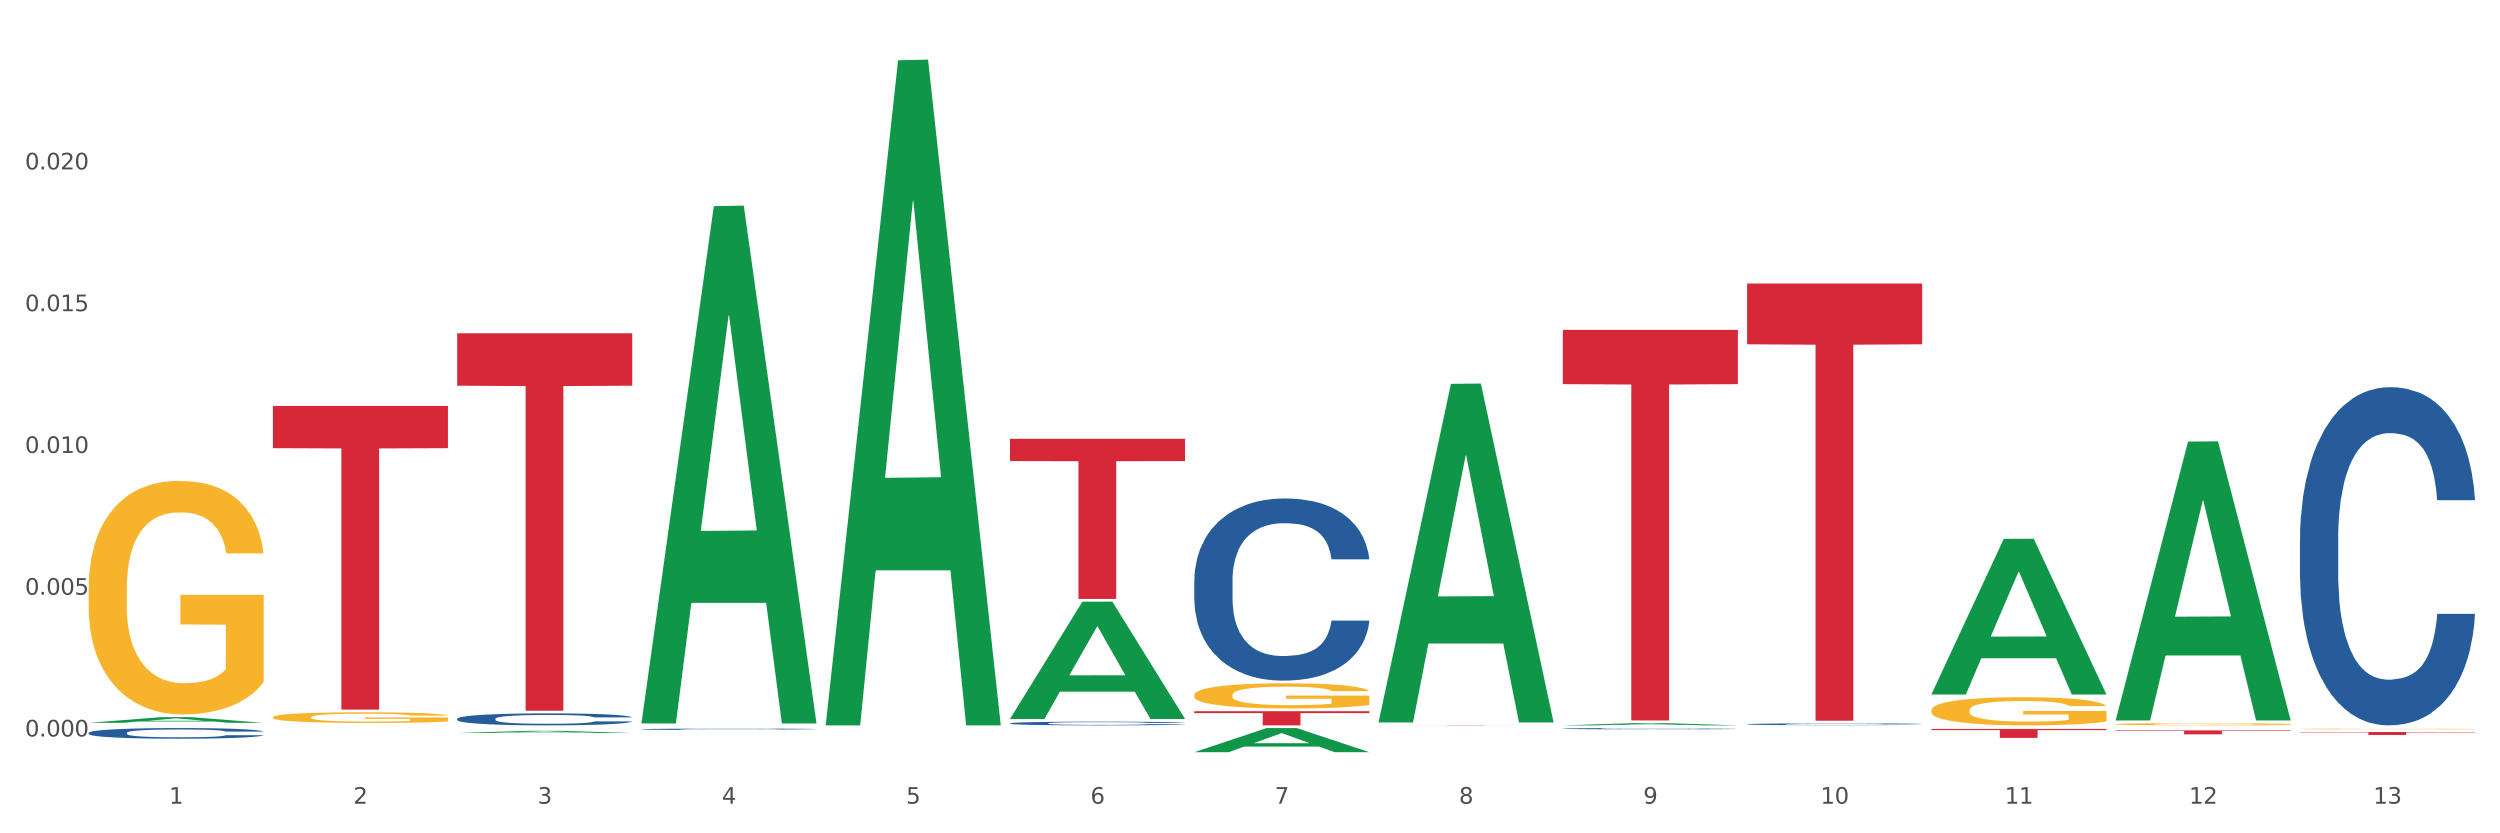 <?xml version="1.0" encoding="utf-8" standalone="no"?>
<!DOCTYPE svg PUBLIC "-//W3C//DTD SVG 1.1//EN"
  "http://www.w3.org/Graphics/SVG/1.1/DTD/svg11.dtd">
<svg xmlns:xlink="http://www.w3.org/1999/xlink" width="1080pt" height="360pt" viewBox="0 0 1080 360" xmlns="http://www.w3.org/2000/svg" version="1.1">
 <rect x="0" y="0" width="1080" height="360" fill="#333333" stroke="none"/>
 <defs>
  <style type="text/css">*{stroke-linejoin: round; stroke-linecap: butt}</style>
 </defs>
 <g id="figure_1">
  <g id="patch_1">
   <path d="M 0 360 
L 1080 360 
L 1080 0 
L 0 0 
z
" style="fill: #ffffff; stroke: #ffffff; stroke-linejoin: miter"/>
  </g>
  <g id="axes_1">
   <g id="matplotlib.axis_1">
    <g id="xtick_1">
     <g id="text_1">
      <!-- 1 -->
      <g style="fill: #4d4d4d" transform="translate(73.043 347.204) scale(0.096 -0.096)">
       <defs>
        <path id="DejaVuSans-31" d="M 794 531 
L 1825 531 
L 1825 4091 
L 703 3866 
L 703 4441 
L 1819 4666 
L 2450 4666 
L 2450 531 
L 3481 531 
L 3481 0 
L 794 0 
L 794 531 
z
" transform="scale(0.016)"/>
       </defs>
       <use xlink:href="#DejaVuSans-31"/>
      </g>
     </g>
    </g>
    <g id="xtick_2">
     <g id="text_2">
      <!-- 2 -->
      <g style="fill: #4d4d4d" transform="translate(152.65 347.204) scale(0.096 -0.096)">
       <defs>
        <path id="DejaVuSans-32" d="M 1228 531 
L 3431 531 
L 3431 0 
L 469 0 
L 469 531 
Q 828 903 1448 1529 
Q 2069 2156 2228 2338 
Q 2531 2678 2651 2914 
Q 2772 3150 2772 3378 
Q 2772 3750 2511 3984 
Q 2250 4219 1831 4219 
Q 1534 4219 1204 4116 
Q 875 4013 500 3803 
L 500 4441 
Q 881 4594 1212 4672 
Q 1544 4750 1819 4750 
Q 2544 4750 2975 4387 
Q 3406 4025 3406 3419 
Q 3406 3131 3298 2873 
Q 3191 2616 2906 2266 
Q 2828 2175 2409 1742 
Q 1991 1309 1228 531 
z
" transform="scale(0.016)"/>
       </defs>
       <use xlink:href="#DejaVuSans-32"/>
      </g>
     </g>
    </g>
    <g id="xtick_3">
     <g id="text_3">
      <!-- 3 -->
      <g style="fill: #4d4d4d" transform="translate(232.258 347.204) scale(0.096 -0.096)">
       <defs>
        <path id="DejaVuSans-33" d="M 2597 2516 
Q 3050 2419 3304 2112 
Q 3559 1806 3559 1356 
Q 3559 666 3084 287 
Q 2609 -91 1734 -91 
Q 1441 -91 1130 -33 
Q 819 25 488 141 
L 488 750 
Q 750 597 1062 519 
Q 1375 441 1716 441 
Q 2309 441 2620 675 
Q 2931 909 2931 1356 
Q 2931 1769 2642 2001 
Q 2353 2234 1838 2234 
L 1294 2234 
L 1294 2753 
L 1863 2753 
Q 2328 2753 2575 2939 
Q 2822 3125 2822 3475 
Q 2822 3834 2567 4026 
Q 2313 4219 1838 4219 
Q 1578 4219 1281 4162 
Q 984 4106 628 3988 
L 628 4550 
Q 988 4650 1302 4700 
Q 1616 4750 1894 4750 
Q 2613 4750 3031 4423 
Q 3450 4097 3450 3541 
Q 3450 3153 3228 2886 
Q 3006 2619 2597 2516 
z
" transform="scale(0.016)"/>
       </defs>
       <use xlink:href="#DejaVuSans-33"/>
      </g>
     </g>
    </g>
    <g id="xtick_4">
     <g id="text_4">
      <!-- 4 -->
      <g style="fill: #4d4d4d" transform="translate(311.865 347.204) scale(0.096 -0.096)">
       <defs>
        <path id="DejaVuSans-34" d="M 2419 4116 
L 825 1625 
L 2419 1625 
L 2419 4116 
z
M 2253 4666 
L 3047 4666 
L 3047 1625 
L 3713 1625 
L 3713 1100 
L 3047 1100 
L 3047 0 
L 2419 0 
L 2419 1100 
L 313 1100 
L 313 1709 
L 2253 4666 
z
" transform="scale(0.016)"/>
       </defs>
       <use xlink:href="#DejaVuSans-34"/>
      </g>
     </g>
    </g>
    <g id="xtick_5">
     <g id="text_5">
      <!-- 5 -->
      <g style="fill: #4d4d4d" transform="translate(391.473 347.204) scale(0.096 -0.096)">
       <defs>
        <path id="DejaVuSans-35" d="M 691 4666 
L 3169 4666 
L 3169 4134 
L 1269 4134 
L 1269 2991 
Q 1406 3038 1543 3061 
Q 1681 3084 1819 3084 
Q 2600 3084 3056 2656 
Q 3513 2228 3513 1497 
Q 3513 744 3044 326 
Q 2575 -91 1722 -91 
Q 1428 -91 1123 -41 
Q 819 9 494 109 
L 494 744 
Q 775 591 1075 516 
Q 1375 441 1709 441 
Q 2250 441 2565 725 
Q 2881 1009 2881 1497 
Q 2881 1984 2565 2268 
Q 2250 2553 1709 2553 
Q 1456 2553 1204 2497 
Q 953 2441 691 2322 
L 691 4666 
z
" transform="scale(0.016)"/>
       </defs>
       <use xlink:href="#DejaVuSans-35"/>
      </g>
     </g>
    </g>
    <g id="xtick_6">
     <g id="text_6">
      <!-- 6 -->
      <g style="fill: #4d4d4d" transform="translate(471.08 347.204) scale(0.096 -0.096)">
       <defs>
        <path id="DejaVuSans-36" d="M 2113 2584 
Q 1688 2584 1439 2293 
Q 1191 2003 1191 1497 
Q 1191 994 1439 701 
Q 1688 409 2113 409 
Q 2538 409 2786 701 
Q 3034 994 3034 1497 
Q 3034 2003 2786 2293 
Q 2538 2584 2113 2584 
z
M 3366 4563 
L 3366 3988 
Q 3128 4100 2886 4159 
Q 2644 4219 2406 4219 
Q 1781 4219 1451 3797 
Q 1122 3375 1075 2522 
Q 1259 2794 1537 2939 
Q 1816 3084 2150 3084 
Q 2853 3084 3261 2657 
Q 3669 2231 3669 1497 
Q 3669 778 3244 343 
Q 2819 -91 2113 -91 
Q 1303 -91 875 529 
Q 447 1150 447 2328 
Q 447 3434 972 4092 
Q 1497 4750 2381 4750 
Q 2619 4750 2861 4703 
Q 3103 4656 3366 4563 
z
" transform="scale(0.016)"/>
       </defs>
       <use xlink:href="#DejaVuSans-36"/>
      </g>
     </g>
    </g>
    <g id="xtick_7">
     <g id="text_7">
      <!-- 7 -->
      <g style="fill: #4d4d4d" transform="translate(550.688 347.204) scale(0.096 -0.096)">
       <defs>
        <path id="DejaVuSans-37" d="M 525 4666 
L 3525 4666 
L 3525 4397 
L 1831 0 
L 1172 0 
L 2766 4134 
L 525 4134 
L 525 4666 
z
" transform="scale(0.016)"/>
       </defs>
       <use xlink:href="#DejaVuSans-37"/>
      </g>
     </g>
    </g>
    <g id="xtick_8">
     <g id="text_8">
      <!-- 8 -->
      <g style="fill: #4d4d4d" transform="translate(630.295 347.204) scale(0.096 -0.096)">
       <defs>
        <path id="DejaVuSans-38" d="M 2034 2216 
Q 1584 2216 1326 1975 
Q 1069 1734 1069 1313 
Q 1069 891 1326 650 
Q 1584 409 2034 409 
Q 2484 409 2743 651 
Q 3003 894 3003 1313 
Q 3003 1734 2745 1975 
Q 2488 2216 2034 2216 
z
M 1403 2484 
Q 997 2584 770 2862 
Q 544 3141 544 3541 
Q 544 4100 942 4425 
Q 1341 4750 2034 4750 
Q 2731 4750 3128 4425 
Q 3525 4100 3525 3541 
Q 3525 3141 3298 2862 
Q 3072 2584 2669 2484 
Q 3125 2378 3379 2068 
Q 3634 1759 3634 1313 
Q 3634 634 3220 271 
Q 2806 -91 2034 -91 
Q 1263 -91 848 271 
Q 434 634 434 1313 
Q 434 1759 690 2068 
Q 947 2378 1403 2484 
z
M 1172 3481 
Q 1172 3119 1398 2916 
Q 1625 2713 2034 2713 
Q 2441 2713 2670 2916 
Q 2900 3119 2900 3481 
Q 2900 3844 2670 4047 
Q 2441 4250 2034 4250 
Q 1625 4250 1398 4047 
Q 1172 3844 1172 3481 
z
" transform="scale(0.016)"/>
       </defs>
       <use xlink:href="#DejaVuSans-38"/>
      </g>
     </g>
    </g>
    <g id="xtick_9">
     <g id="text_9">
      <!-- 9 -->
      <g style="fill: #4d4d4d" transform="translate(709.902 347.204) scale(0.096 -0.096)">
       <defs>
        <path id="DejaVuSans-39" d="M 703 97 
L 703 672 
Q 941 559 1184 500 
Q 1428 441 1663 441 
Q 2288 441 2617 861 
Q 2947 1281 2994 2138 
Q 2813 1869 2534 1725 
Q 2256 1581 1919 1581 
Q 1219 1581 811 2004 
Q 403 2428 403 3163 
Q 403 3881 828 4315 
Q 1253 4750 1959 4750 
Q 2769 4750 3195 4129 
Q 3622 3509 3622 2328 
Q 3622 1225 3098 567 
Q 2575 -91 1691 -91 
Q 1453 -91 1209 -44 
Q 966 3 703 97 
z
M 1959 2075 
Q 2384 2075 2632 2365 
Q 2881 2656 2881 3163 
Q 2881 3666 2632 3958 
Q 2384 4250 1959 4250 
Q 1534 4250 1286 3958 
Q 1038 3666 1038 3163 
Q 1038 2656 1286 2365 
Q 1534 2075 1959 2075 
z
" transform="scale(0.016)"/>
       </defs>
       <use xlink:href="#DejaVuSans-39"/>
      </g>
     </g>
    </g>
    <g id="xtick_10">
     <g id="text_10">
      <!-- 10 -->
      <g style="fill: #4d4d4d" transform="translate(786.456 347.204) scale(0.096 -0.096)">
       <defs>
        <path id="DejaVuSans-30" d="M 2034 4250 
Q 1547 4250 1301 3770 
Q 1056 3291 1056 2328 
Q 1056 1369 1301 889 
Q 1547 409 2034 409 
Q 2525 409 2770 889 
Q 3016 1369 3016 2328 
Q 3016 3291 2770 3770 
Q 2525 4250 2034 4250 
z
M 2034 4750 
Q 2819 4750 3233 4129 
Q 3647 3509 3647 2328 
Q 3647 1150 3233 529 
Q 2819 -91 2034 -91 
Q 1250 -91 836 529 
Q 422 1150 422 2328 
Q 422 3509 836 4129 
Q 1250 4750 2034 4750 
z
" transform="scale(0.016)"/>
       </defs>
       <use xlink:href="#DejaVuSans-31"/>
       <use xlink:href="#DejaVuSans-30" transform="translate(63.623 0)"/>
      </g>
     </g>
    </g>
    <g id="xtick_11">
     <g id="text_11">
      <!-- 11 -->
      <g style="fill: #4d4d4d" transform="translate(866.063 347.204) scale(0.096 -0.096)">
       <use xlink:href="#DejaVuSans-31"/>
       <use xlink:href="#DejaVuSans-31" transform="translate(63.623 0)"/>
      </g>
     </g>
    </g>
    <g id="xtick_12">
     <g id="text_12">
      <!-- 12 -->
      <g style="fill: #4d4d4d" transform="translate(945.671 347.204) scale(0.096 -0.096)">
       <use xlink:href="#DejaVuSans-31"/>
       <use xlink:href="#DejaVuSans-32" transform="translate(63.623 0)"/>
      </g>
     </g>
    </g>
    <g id="xtick_13">
     <g id="text_13">
      <!-- 13 -->
      <g style="fill: #4d4d4d" transform="translate(1025.278 347.204) scale(0.096 -0.096)">
       <use xlink:href="#DejaVuSans-31"/>
       <use xlink:href="#DejaVuSans-33" transform="translate(63.623 0)"/>
      </g>
     </g>
    </g>
    <g id="xtick_14"/>
    <g id="xtick_15"/>
    <g id="xtick_16"/>
    <g id="xtick_17"/>
    <g id="xtick_18"/>
    <g id="xtick_19"/>
    <g id="xtick_20"/>
    <g id="xtick_21"/>
    <g id="xtick_22"/>
    <g id="xtick_23"/>
    <g id="xtick_24"/>
    <g id="xtick_25"/>
   </g>
   <g id="matplotlib.axis_2">
    <g id="ytick_1">
     <g id="text_14">
      <!-- 0.000 -->
      <g style="fill: #4d4d4d" transform="translate(10.8 318.162) scale(0.096 -0.096)">
       <defs>
        <path id="DejaVuSans-2e" d="M 684 794 
L 1344 794 
L 1344 0 
L 684 0 
L 684 794 
z
" transform="scale(0.016)"/>
       </defs>
       <use xlink:href="#DejaVuSans-30"/>
       <use xlink:href="#DejaVuSans-2e" transform="translate(63.623 0)"/>
       <use xlink:href="#DejaVuSans-30" transform="translate(95.41 0)"/>
       <use xlink:href="#DejaVuSans-30" transform="translate(159.033 0)"/>
       <use xlink:href="#DejaVuSans-30" transform="translate(222.656 0)"/>
      </g>
     </g>
    </g>
    <g id="ytick_2">
     <g id="text_15">
      <!-- 0.005 -->
      <g style="fill: #4d4d4d" transform="translate(10.8 256.92) scale(0.096 -0.096)">
       <use xlink:href="#DejaVuSans-30"/>
       <use xlink:href="#DejaVuSans-2e" transform="translate(63.623 0)"/>
       <use xlink:href="#DejaVuSans-30" transform="translate(95.41 0)"/>
       <use xlink:href="#DejaVuSans-30" transform="translate(159.033 0)"/>
       <use xlink:href="#DejaVuSans-35" transform="translate(222.656 0)"/>
      </g>
     </g>
    </g>
    <g id="ytick_3">
     <g id="text_16">
      <!-- 0.010 -->
      <g style="fill: #4d4d4d" transform="translate(10.8 195.677) scale(0.096 -0.096)">
       <use xlink:href="#DejaVuSans-30"/>
       <use xlink:href="#DejaVuSans-2e" transform="translate(63.623 0)"/>
       <use xlink:href="#DejaVuSans-30" transform="translate(95.41 0)"/>
       <use xlink:href="#DejaVuSans-31" transform="translate(159.033 0)"/>
       <use xlink:href="#DejaVuSans-30" transform="translate(222.656 0)"/>
      </g>
     </g>
    </g>
    <g id="ytick_4">
     <g id="text_17">
      <!-- 0.015 -->
      <g style="fill: #4d4d4d" transform="translate(10.8 134.434) scale(0.096 -0.096)">
       <use xlink:href="#DejaVuSans-30"/>
       <use xlink:href="#DejaVuSans-2e" transform="translate(63.623 0)"/>
       <use xlink:href="#DejaVuSans-30" transform="translate(95.41 0)"/>
       <use xlink:href="#DejaVuSans-31" transform="translate(159.033 0)"/>
       <use xlink:href="#DejaVuSans-35" transform="translate(222.656 0)"/>
      </g>
     </g>
    </g>
    <g id="ytick_5">
     <g id="text_18">
      <!-- 0.020 -->
      <g style="fill: #4d4d4d" transform="translate(10.8 73.191) scale(0.096 -0.096)">
       <use xlink:href="#DejaVuSans-30"/>
       <use xlink:href="#DejaVuSans-2e" transform="translate(63.623 0)"/>
       <use xlink:href="#DejaVuSans-30" transform="translate(95.41 0)"/>
       <use xlink:href="#DejaVuSans-32" transform="translate(159.033 0)"/>
       <use xlink:href="#DejaVuSans-30" transform="translate(222.656 0)"/>
      </g>
     </g>
    </g>
    <g id="ytick_6"/>
    <g id="ytick_7"/>
    <g id="ytick_8"/>
    <g id="ytick_9"/>
    <g id="ytick_10"/>
   </g>
   <g id="PolyCollection_1">
    <path d="M 38.283 312.252 
L 38.361 312.25 
L 69.547 309.812 
L 82.49 309.809 
L 113.91 312.257 
L 98.941 312.257 
L 92.158 311.687 
L 59.958 311.687 
L 59.724 311.696 
L 53.175 312.257 
L 38.283 312.257 
L 38.283 312.252 
L 64.012 311.347 
L 88.103 311.345 
L 76.175 310.331 
L 76.019 310.326 
L 75.863 310.333 
L 63.934 311.345 
L 64.012 311.347 
L 38.283 312.252 
z
" clip-path="url(#pc30c600e8a)" style="fill: #109648"/>
    <path d="M 993.573 314.912 
L 993.662 314.911 
L 993.662 314.902 
L 993.841 314.893 
L 994.734 314.873 
L 996.073 314.856 
L 997.055 314.847 
L 998.037 314.84 
L 999.198 314.833 
L 1000.627 314.825 
L 1003.216 314.814 
L 1004.823 314.808 
L 1006.788 314.802 
L 1010.359 314.794 
L 1012.948 314.789 
L 1015.627 314.785 
L 1020.002 314.78 
L 1022.859 314.778 
L 1025.895 314.776 
L 1029.556 314.775 
L 1032.324 314.775 
L 1038.396 314.776 
L 1043.574 314.778 
L 1046.074 314.78 
L 1049.289 314.783 
L 1050.985 314.785 
L 1053.753 314.79 
L 1056.61 314.795 
L 1058.575 314.8 
L 1061.521 314.809 
L 1063.753 314.819 
L 1065.807 314.83 
L 1066.879 314.838 
L 1067.682 314.845 
L 1068.396 314.854 
L 1069.111 314.867 
L 1053.039 314.867 
L 1052.414 314.857 
L 1051.432 314.848 
L 1050.003 314.84 
L 1048.753 314.834 
L 1046.61 314.828 
L 1044.646 314.823 
L 1042.592 314.82 
L 1040.092 314.817 
L 1038.128 314.816 
L 1035.36 314.815 
L 1029.913 314.815 
L 1026.252 314.817 
L 1023.752 314.82 
L 1022.145 314.822 
L 1020.717 314.825 
L 1019.109 314.829 
L 1017.234 314.835 
L 1015.895 314.84 
L 1014.556 314.846 
L 1013.484 314.853 
L 1012.502 314.86 
L 1011.698 314.868 
L 1011.073 314.877 
L 1010.538 314.887 
L 1010.091 314.904 
L 1010.091 314.941 
L 1010.27 314.949 
L 1010.716 314.961 
L 1011.252 314.969 
L 1012.145 314.979 
L 1012.948 314.986 
L 1014.466 314.995 
L 1016.163 315.003 
L 1017.502 315.009 
L 1018.841 315.013 
L 1021.163 315.019 
L 1023.752 315.024 
L 1025.985 315.027 
L 1029.02 315.029 
L 1031.074 315.031 
L 1032.86 315.031 
L 1037.235 315.031 
L 1040.36 315.03 
L 1043.842 315.028 
L 1046.521 315.026 
L 1048.753 315.023 
L 1051.253 315.018 
L 1052.86 315.013 
L 1052.86 314.957 
L 1033.217 314.957 
L 1033.217 314.919 
L 1069.2 314.919 
L 1069.2 315.029 
L 1067.682 315.035 
L 1065.986 315.04 
L 1064.2 315.045 
L 1061.521 315.05 
L 1058.307 315.056 
L 1055.45 315.06 
L 1052.414 315.063 
L 1048.842 315.066 
L 1044.199 315.069 
L 1041.342 315.07 
L 1037.771 315.07 
L 1033.574 315.071 
L 1029.913 315.07 
L 1026.342 315.069 
L 1022.592 315.066 
L 1018.931 315.063 
L 1016.163 315.059 
L 1013.395 315.055 
L 1010.448 315.049 
L 1008.127 315.044 
L 1006.341 315.039 
L 1004.377 315.033 
L 1002.234 315.025 
L 1000.627 315.018 
L 999.198 315.01 
L 997.68 315 
L 996.609 314.992 
L 995.537 314.981 
L 994.912 314.973 
L 994.198 314.961 
L 993.662 314.944 
L 993.573 314.912 
z
" clip-path="url(#pc30c600e8a)" style="fill: #f7b32b"/>
    <path d="M 993.573 232.903 
L 993.662 232.77 
L 993.662 229.034 
L 993.93 223.964 
L 994.914 214.624 
L 996.165 207.552 
L 998.311 199.28 
L 999.473 195.811 
L 1000.993 191.941 
L 1004.121 185.67 
L 1007.697 180.333 
L 1010.2 177.398 
L 1012.077 175.53 
L 1016.279 172.194 
L 1018.693 170.726 
L 1021.196 169.525 
L 1023.341 168.725 
L 1026.917 167.791 
L 1029.777 167.39 
L 1033.085 167.257 
L 1035.856 167.39 
L 1039.521 167.924 
L 1044.885 169.525 
L 1046.941 170.459 
L 1049.712 172.06 
L 1052.573 174.195 
L 1054.897 176.33 
L 1057.579 179.399 
L 1060.35 183.402 
L 1063.032 188.472 
L 1064.909 193.142 
L 1066.429 198.079 
L 1067.77 204.083 
L 1068.753 210.621 
L 1069.2 216.092 
L 1052.841 216.092 
L 1052.394 211.155 
L 1051.5 205.818 
L 1050.606 202.215 
L 1049.623 199.28 
L 1048.103 195.944 
L 1046.762 193.809 
L 1044.527 191.274 
L 1042.471 189.673 
L 1040.773 188.739 
L 1038.717 187.938 
L 1034.336 187.138 
L 1031.208 187.138 
L 1029.241 187.405 
L 1026.827 188.072 
L 1024.771 189.006 
L 1022.358 190.607 
L 1020.48 192.341 
L 1018.603 194.61 
L 1017.53 196.211 
L 1015.921 199.146 
L 1014.849 201.548 
L 1013.418 205.684 
L 1012.614 208.62 
L 1011.183 216.225 
L 1010.558 221.829 
L 1010.29 225.698 
L 1010.111 229.968 
L 1010.111 250.783 
L 1010.647 260.123 
L 1011.094 264.125 
L 1011.809 268.662 
L 1013.15 274.533 
L 1015.117 280.27 
L 1017.173 284.406 
L 1018.871 286.942 
L 1020.48 288.81 
L 1022.089 290.277 
L 1024.056 291.612 
L 1025.665 292.412 
L 1028.079 293.213 
L 1030.939 293.613 
L 1033.174 293.613 
L 1037.733 292.946 
L 1039.789 292.279 
L 1041.756 291.345 
L 1043.902 289.877 
L 1045.6 288.276 
L 1046.583 287.075 
L 1048.192 284.54 
L 1049.444 281.871 
L 1050.517 278.802 
L 1051.232 276.134 
L 1052.036 272.131 
L 1052.662 267.595 
L 1052.841 265.193 
L 1069.2 265.193 
L 1068.842 269.996 
L 1068.217 274.666 
L 1066.965 280.937 
L 1065.982 284.54 
L 1064.462 288.943 
L 1062.853 292.679 
L 1060.618 296.815 
L 1058.562 299.884 
L 1056.417 302.553 
L 1054.092 304.954 
L 1049.891 308.29 
L 1048.371 309.224 
L 1045.153 310.825 
L 1042.65 311.759 
L 1038.985 312.693 
L 1035.23 313.227 
L 1031.297 313.36 
L 1027.811 313.093 
L 1023.967 312.293 
L 1021.553 311.492 
L 1018.871 310.291 
L 1015.743 308.423 
L 1012.793 306.155 
L 1010.021 303.487 
L 1007.429 300.418 
L 1005.015 296.949 
L 1001.887 291.211 
L 999.562 285.607 
L 997.864 280.404 
L 996.702 276 
L 995.54 270.397 
L 994.914 266.527 
L 993.93 257.187 
L 993.573 248.514 
L 993.573 232.903 
z
" clip-path="url(#pc30c600e8a)" style="fill: #255c99"/>
    <path d="M 754.75 312.856 
L 754.84 312.856 
L 754.84 312.836 
L 755.108 312.808 
L 756.091 312.758 
L 757.343 312.72 
L 759.488 312.676 
L 760.65 312.657 
L 762.17 312.637 
L 765.299 312.603 
L 768.875 312.574 
L 771.378 312.558 
L 773.255 312.548 
L 777.456 312.531 
L 779.87 312.523 
L 782.373 312.516 
L 784.519 312.512 
L 788.094 312.507 
L 790.955 312.505 
L 794.262 312.504 
L 797.034 312.505 
L 800.699 312.508 
L 806.062 312.516 
L 808.118 312.521 
L 810.89 312.53 
L 813.75 312.541 
L 816.075 312.553 
L 818.756 312.569 
L 821.528 312.591 
L 824.209 312.618 
L 826.087 312.643 
L 827.606 312.669 
L 828.947 312.702 
L 829.931 312.737 
L 830.378 312.766 
L 814.018 312.766 
L 813.572 312.74 
L 812.678 312.711 
L 811.784 312.692 
L 810.8 312.676 
L 809.281 312.658 
L 807.94 312.647 
L 805.705 312.633 
L 803.649 312.624 
L 801.95 312.619 
L 799.894 312.615 
L 795.514 312.611 
L 792.385 312.611 
L 790.419 312.612 
L 788.005 312.616 
L 785.949 312.621 
L 783.535 312.629 
L 781.658 312.639 
L 779.781 312.651 
L 778.708 312.659 
L 777.099 312.675 
L 776.026 312.688 
L 774.596 312.71 
L 773.791 312.726 
L 772.361 312.767 
L 771.735 312.797 
L 771.467 312.818 
L 771.288 312.841 
L 771.288 312.952 
L 771.825 313.003 
L 772.272 313.024 
L 772.987 313.048 
L 774.328 313.08 
L 776.294 313.111 
L 778.35 313.133 
L 780.049 313.146 
L 781.658 313.157 
L 783.267 313.164 
L 785.234 313.172 
L 786.843 313.176 
L 789.256 313.18 
L 792.117 313.182 
L 794.352 313.182 
L 798.911 313.179 
L 800.967 313.175 
L 802.934 313.17 
L 805.079 313.162 
L 806.778 313.154 
L 807.761 313.147 
L 809.37 313.134 
L 810.622 313.119 
L 811.694 313.103 
L 812.409 313.088 
L 813.214 313.067 
L 813.84 313.043 
L 814.018 313.03 
L 830.378 313.03 
L 830.02 313.056 
L 829.394 313.081 
L 828.143 313.114 
L 827.159 313.134 
L 825.64 313.157 
L 824.031 313.177 
L 821.796 313.199 
L 819.74 313.216 
L 817.594 313.23 
L 815.27 313.243 
L 811.068 313.261 
L 809.549 313.266 
L 806.331 313.275 
L 803.828 313.28 
L 800.162 313.285 
L 796.408 313.288 
L 792.475 313.288 
L 788.988 313.287 
L 785.144 313.283 
L 782.731 313.278 
L 780.049 313.272 
L 776.92 313.262 
L 773.97 313.25 
L 771.199 313.235 
L 768.606 313.219 
L 766.193 313.2 
L 763.064 313.169 
L 760.74 313.139 
L 759.041 313.111 
L 757.879 313.088 
L 756.717 313.058 
L 756.091 313.037 
L 755.108 312.987 
L 754.75 312.94 
L 754.75 312.856 
z
" clip-path="url(#pc30c600e8a)" style="fill: #255c99"/>
    <path d="M 675.143 314.77 
L 675.232 314.77 
L 675.232 314.756 
L 675.5 314.737 
L 676.484 314.702 
L 677.735 314.675 
L 679.881 314.644 
L 681.043 314.631 
L 682.563 314.616 
L 685.691 314.592 
L 689.267 314.572 
L 691.77 314.561 
L 693.647 314.554 
L 697.849 314.541 
L 700.263 314.536 
L 702.766 314.531 
L 704.911 314.528 
L 708.487 314.525 
L 711.347 314.523 
L 714.655 314.523 
L 717.426 314.523 
L 721.091 314.525 
L 726.455 314.531 
L 728.511 314.535 
L 731.282 314.541 
L 734.143 314.549 
L 736.467 314.557 
L 739.149 314.569 
L 741.92 314.584 
L 744.602 314.603 
L 746.479 314.62 
L 747.999 314.639 
L 749.34 314.662 
L 750.323 314.686 
L 750.77 314.707 
L 734.411 314.707 
L 733.964 314.688 
L 733.07 314.668 
L 732.176 314.655 
L 731.193 314.644 
L 729.673 314.631 
L 728.332 314.623 
L 726.097 314.613 
L 724.041 314.607 
L 722.343 314.604 
L 720.287 314.601 
L 715.906 314.598 
L 712.778 314.598 
L 710.811 314.599 
L 708.397 314.601 
L 706.341 314.605 
L 703.928 314.611 
L 702.05 314.617 
L 700.173 314.626 
L 699.1 314.632 
L 697.491 314.643 
L 696.419 314.652 
L 694.988 314.668 
L 694.184 314.679 
L 692.753 314.708 
L 692.128 314.729 
L 691.86 314.743 
L 691.681 314.759 
L 691.681 314.838 
L 692.217 314.873 
L 692.664 314.888 
L 693.379 314.905 
L 694.72 314.928 
L 696.687 314.949 
L 698.743 314.965 
L 700.441 314.974 
L 702.05 314.981 
L 703.66 314.987 
L 705.626 314.992 
L 707.235 314.995 
L 709.649 314.998 
L 712.51 315 
L 714.744 315 
L 719.303 314.997 
L 721.359 314.995 
L 723.326 314.991 
L 725.472 314.986 
L 727.17 314.979 
L 728.153 314.975 
L 729.763 314.965 
L 731.014 314.955 
L 732.087 314.944 
L 732.802 314.934 
L 733.606 314.919 
L 734.232 314.901 
L 734.411 314.892 
L 750.77 314.892 
L 750.412 314.91 
L 749.787 314.928 
L 748.535 314.952 
L 747.552 314.965 
L 746.032 314.982 
L 744.423 314.996 
L 742.188 315.012 
L 740.132 315.023 
L 737.987 315.033 
L 735.662 315.042 
L 731.461 315.055 
L 729.941 315.059 
L 726.723 315.065 
L 724.22 315.068 
L 720.555 315.072 
L 716.8 315.074 
L 712.867 315.074 
L 709.381 315.073 
L 705.537 315.07 
L 703.123 315.067 
L 700.441 315.063 
L 697.313 315.056 
L 694.363 315.047 
L 691.591 315.037 
L 688.999 315.025 
L 686.585 315.012 
L 683.457 314.991 
L 681.132 314.969 
L 679.434 314.95 
L 678.272 314.933 
L 677.11 314.912 
L 676.484 314.897 
L 675.5 314.862 
L 675.143 314.829 
L 675.143 314.77 
z
" clip-path="url(#pc30c600e8a)" style="fill: #255c99"/>
    <path d="M 515.928 250.697 
L 516.017 250.625 
L 516.017 248.613 
L 516.286 245.881 
L 517.269 240.85 
L 518.52 237.041 
L 520.666 232.584 
L 521.828 230.715 
L 523.348 228.631 
L 526.476 225.253 
L 530.052 222.378 
L 532.555 220.796 
L 534.432 219.79 
L 538.634 217.993 
L 541.048 217.202 
L 543.551 216.556 
L 545.696 216.124 
L 549.272 215.621 
L 552.132 215.406 
L 555.44 215.334 
L 558.211 215.406 
L 561.876 215.693 
L 567.24 216.556 
L 569.296 217.059 
L 572.067 217.921 
L 574.928 219.071 
L 577.252 220.221 
L 579.934 221.874 
L 582.705 224.031 
L 585.387 226.762 
L 587.264 229.278 
L 588.784 231.937 
L 590.125 235.172 
L 591.108 238.694 
L 591.555 241.641 
L 575.196 241.641 
L 574.749 238.981 
L 573.855 236.106 
L 572.961 234.165 
L 571.978 232.584 
L 570.458 230.787 
L 569.117 229.637 
L 566.882 228.272 
L 564.826 227.409 
L 563.128 226.906 
L 561.072 226.475 
L 556.691 226.043 
L 553.563 226.043 
L 551.596 226.187 
L 549.182 226.546 
L 547.126 227.05 
L 544.713 227.912 
L 542.835 228.847 
L 540.958 230.068 
L 539.885 230.931 
L 538.276 232.512 
L 537.204 233.806 
L 535.773 236.034 
L 534.969 237.616 
L 533.539 241.713 
L 532.913 244.731 
L 532.645 246.816 
L 532.466 249.116 
L 532.466 260.329 
L 533.002 265.36 
L 533.449 267.516 
L 534.164 269.96 
L 535.505 273.123 
L 537.472 276.213 
L 539.528 278.442 
L 541.226 279.807 
L 542.835 280.814 
L 544.445 281.604 
L 546.411 282.323 
L 548.02 282.754 
L 550.434 283.186 
L 553.295 283.401 
L 555.529 283.401 
L 560.088 283.042 
L 562.145 282.682 
L 564.111 282.179 
L 566.257 281.389 
L 567.955 280.526 
L 568.938 279.879 
L 570.548 278.514 
L 571.799 277.076 
L 572.872 275.423 
L 573.587 273.985 
L 574.391 271.829 
L 575.017 269.385 
L 575.196 268.091 
L 591.555 268.091 
L 591.197 270.679 
L 590.572 273.195 
L 589.32 276.573 
L 588.337 278.514 
L 586.817 280.885 
L 585.208 282.898 
L 582.973 285.126 
L 580.917 286.779 
L 578.772 288.217 
L 576.448 289.511 
L 572.246 291.308 
L 570.726 291.811 
L 567.508 292.673 
L 565.005 293.176 
L 561.34 293.68 
L 557.585 293.967 
L 553.652 294.039 
L 550.166 293.895 
L 546.322 293.464 
L 543.908 293.033 
L 541.226 292.386 
L 538.098 291.38 
L 535.148 290.158 
L 532.376 288.72 
L 529.784 287.067 
L 527.37 285.198 
L 524.242 282.107 
L 521.917 279.089 
L 520.219 276.285 
L 519.057 273.913 
L 517.895 270.895 
L 517.269 268.81 
L 516.286 263.779 
L 515.928 259.107 
L 515.928 250.697 
z
" clip-path="url(#pc30c600e8a)" style="fill: #255c99"/>
    <path d="M 436.32 312.478 
L 436.41 312.476 
L 436.41 312.435 
L 436.678 312.38 
L 437.661 312.277 
L 438.913 312.2 
L 441.058 312.109 
L 442.22 312.071 
L 443.74 312.028 
L 446.869 311.959 
L 450.445 311.901 
L 452.948 311.869 
L 454.825 311.848 
L 459.026 311.812 
L 461.44 311.796 
L 463.943 311.782 
L 466.089 311.774 
L 469.664 311.763 
L 472.525 311.759 
L 475.832 311.758 
L 478.604 311.759 
L 482.269 311.765 
L 487.632 311.782 
L 489.689 311.793 
L 492.46 311.81 
L 495.32 311.834 
L 497.645 311.857 
L 500.326 311.891 
L 503.098 311.935 
L 505.779 311.99 
L 507.657 312.041 
L 509.176 312.096 
L 510.517 312.161 
L 511.501 312.233 
L 511.948 312.293 
L 495.589 312.293 
L 495.142 312.239 
L 494.248 312.18 
L 493.354 312.141 
L 492.37 312.109 
L 490.851 312.072 
L 489.51 312.049 
L 487.275 312.021 
L 485.219 312.003 
L 483.52 311.993 
L 481.464 311.984 
L 477.084 311.976 
L 473.955 311.976 
L 471.989 311.979 
L 469.575 311.986 
L 467.519 311.996 
L 465.105 312.014 
L 463.228 312.033 
L 461.351 312.058 
L 460.278 312.075 
L 458.669 312.107 
L 457.596 312.134 
L 456.166 312.179 
L 455.361 312.211 
L 453.931 312.295 
L 453.305 312.356 
L 453.037 312.399 
L 452.858 312.445 
L 452.858 312.674 
L 453.395 312.776 
L 453.842 312.82 
L 454.557 312.87 
L 455.898 312.934 
L 457.864 312.997 
L 459.92 313.043 
L 461.619 313.07 
L 463.228 313.091 
L 464.837 313.107 
L 466.804 313.122 
L 468.413 313.13 
L 470.826 313.139 
L 473.687 313.144 
L 475.922 313.144 
L 480.481 313.136 
L 482.537 313.129 
L 484.504 313.119 
L 486.649 313.103 
L 488.348 313.085 
L 489.331 313.072 
L 490.94 313.044 
L 492.192 313.015 
L 493.264 312.981 
L 493.979 312.952 
L 494.784 312.908 
L 495.41 312.858 
L 495.589 312.832 
L 511.948 312.832 
L 511.59 312.885 
L 510.964 312.936 
L 509.713 313.005 
L 508.729 313.044 
L 507.21 313.092 
L 505.601 313.133 
L 503.366 313.179 
L 501.31 313.212 
L 499.164 313.242 
L 496.84 313.268 
L 492.639 313.305 
L 491.119 313.315 
L 487.901 313.332 
L 485.398 313.343 
L 481.732 313.353 
L 477.978 313.359 
L 474.045 313.36 
L 470.558 313.357 
L 466.714 313.348 
L 464.301 313.34 
L 461.619 313.327 
L 458.49 313.306 
L 455.54 313.281 
L 452.769 313.252 
L 450.176 313.218 
L 447.763 313.18 
L 444.634 313.117 
L 442.31 313.056 
L 440.611 312.999 
L 439.449 312.95 
L 438.287 312.889 
L 437.661 312.846 
L 436.678 312.744 
L 436.32 312.649 
L 436.32 312.478 
z
" clip-path="url(#pc30c600e8a)" style="fill: #255c99"/>
    <path d="M 277.105 315.029 
L 277.195 315.028 
L 277.195 315.013 
L 277.463 314.992 
L 278.446 314.954 
L 279.698 314.925 
L 281.843 314.891 
L 283.005 314.877 
L 284.525 314.861 
L 287.654 314.835 
L 291.23 314.813 
L 293.733 314.801 
L 295.61 314.794 
L 299.811 314.78 
L 302.225 314.774 
L 304.728 314.769 
L 306.874 314.766 
L 310.449 314.762 
L 313.31 314.76 
L 316.618 314.76 
L 319.389 314.76 
L 323.054 314.762 
L 328.417 314.769 
L 330.474 314.773 
L 333.245 314.779 
L 336.105 314.788 
L 338.43 314.797 
L 341.111 314.809 
L 343.883 314.826 
L 346.564 314.847 
L 348.442 314.866 
L 349.961 314.886 
L 351.302 314.911 
L 352.286 314.937 
L 352.733 314.96 
L 336.374 314.96 
L 335.927 314.939 
L 335.033 314.918 
L 334.139 314.903 
L 333.155 314.891 
L 331.636 314.877 
L 330.295 314.868 
L 328.06 314.858 
L 326.004 314.851 
L 324.305 314.848 
L 322.249 314.844 
L 317.869 314.841 
L 314.74 314.841 
L 312.774 314.842 
L 310.36 314.845 
L 308.304 314.849 
L 305.89 314.855 
L 304.013 314.862 
L 302.136 314.872 
L 301.063 314.878 
L 299.454 314.89 
L 298.381 314.9 
L 296.951 314.917 
L 296.146 314.929 
L 294.716 314.96 
L 294.09 314.983 
L 293.822 314.999 
L 293.643 315.017 
L 293.643 315.102 
L 294.18 315.14 
L 294.627 315.156 
L 295.342 315.175 
L 296.683 315.199 
L 298.649 315.223 
L 300.705 315.24 
L 302.404 315.25 
L 304.013 315.258 
L 305.622 315.264 
L 307.589 315.269 
L 309.198 315.272 
L 311.611 315.276 
L 314.472 315.277 
L 316.707 315.277 
L 321.266 315.275 
L 323.322 315.272 
L 325.289 315.268 
L 327.434 315.262 
L 329.133 315.255 
L 330.116 315.25 
L 331.725 315.24 
L 332.977 315.229 
L 334.049 315.217 
L 334.764 315.206 
L 335.569 315.189 
L 336.195 315.171 
L 336.374 315.161 
L 352.733 315.161 
L 352.375 315.181 
L 351.749 315.2 
L 350.498 315.225 
L 349.514 315.24 
L 347.995 315.258 
L 346.386 315.273 
L 344.151 315.29 
L 342.095 315.303 
L 339.949 315.314 
L 337.625 315.324 
L 333.424 315.337 
L 331.904 315.341 
L 328.686 315.348 
L 326.183 315.352 
L 322.517 315.355 
L 318.763 315.358 
L 314.83 315.358 
L 311.343 315.357 
L 307.499 315.354 
L 305.086 315.35 
L 302.404 315.346 
L 299.275 315.338 
L 296.325 315.329 
L 293.554 315.318 
L 290.962 315.305 
L 288.548 315.291 
L 285.419 315.267 
L 283.095 315.244 
L 281.396 315.223 
L 280.234 315.205 
L 279.072 315.182 
L 278.446 315.166 
L 277.463 315.128 
L 277.105 315.093 
L 277.105 315.029 
z
" clip-path="url(#pc30c600e8a)" style="fill: #255c99"/>
    <path d="M 197.498 310.507 
L 197.587 310.502 
L 197.587 310.37 
L 197.856 310.19 
L 198.839 309.859 
L 200.09 309.608 
L 202.236 309.314 
L 203.398 309.191 
L 204.918 309.054 
L 208.046 308.832 
L 211.622 308.642 
L 214.125 308.538 
L 216.002 308.472 
L 220.204 308.354 
L 222.618 308.302 
L 225.121 308.259 
L 227.266 308.231 
L 230.842 308.198 
L 233.702 308.183 
L 237.01 308.179 
L 239.781 308.183 
L 243.446 308.202 
L 248.81 308.259 
L 250.866 308.292 
L 253.637 308.349 
L 256.498 308.425 
L 258.822 308.501 
L 261.504 308.609 
L 264.275 308.751 
L 266.957 308.931 
L 268.834 309.097 
L 270.354 309.272 
L 271.695 309.485 
L 272.678 309.717 
L 273.125 309.911 
L 256.766 309.911 
L 256.319 309.736 
L 255.425 309.546 
L 254.531 309.419 
L 253.548 309.314 
L 252.028 309.196 
L 250.687 309.12 
L 248.452 309.03 
L 246.396 308.974 
L 244.698 308.941 
L 242.642 308.912 
L 238.262 308.884 
L 235.133 308.884 
L 233.166 308.893 
L 230.752 308.917 
L 228.696 308.95 
L 226.283 309.007 
L 224.406 309.068 
L 222.528 309.149 
L 221.456 309.206 
L 219.846 309.31 
L 218.774 309.395 
L 217.343 309.542 
L 216.539 309.646 
L 215.109 309.915 
L 214.483 310.114 
L 214.215 310.251 
L 214.036 310.403 
L 214.036 311.141 
L 214.572 311.472 
L 215.019 311.614 
L 215.734 311.775 
L 217.075 311.983 
L 219.042 312.187 
L 221.098 312.333 
L 222.796 312.423 
L 224.406 312.49 
L 226.015 312.542 
L 227.981 312.589 
L 229.59 312.617 
L 232.004 312.646 
L 234.865 312.66 
L 237.099 312.66 
L 241.658 312.636 
L 243.715 312.613 
L 245.681 312.579 
L 247.827 312.527 
L 249.525 312.471 
L 250.508 312.428 
L 252.118 312.338 
L 253.369 312.243 
L 254.442 312.135 
L 255.157 312.04 
L 255.961 311.898 
L 256.587 311.737 
L 256.766 311.652 
L 273.125 311.652 
L 272.768 311.822 
L 272.142 311.988 
L 270.89 312.21 
L 269.907 312.338 
L 268.387 312.494 
L 266.778 312.627 
L 264.543 312.773 
L 262.487 312.882 
L 260.342 312.977 
L 258.018 313.062 
L 253.816 313.18 
L 252.296 313.214 
L 249.078 313.27 
L 246.575 313.303 
L 242.91 313.337 
L 239.155 313.355 
L 235.222 313.36 
L 231.736 313.351 
L 227.892 313.322 
L 225.478 313.294 
L 222.796 313.251 
L 219.668 313.185 
L 216.718 313.105 
L 213.946 313.01 
L 211.354 312.901 
L 208.94 312.778 
L 205.812 312.575 
L 203.487 312.376 
L 201.789 312.191 
L 200.627 312.035 
L 199.465 311.837 
L 198.839 311.699 
L 197.856 311.368 
L 197.498 311.06 
L 197.498 310.507 
z
" clip-path="url(#pc30c600e8a)" style="fill: #255c99"/>
    <path d="M 38.283 316.584 
L 38.372 316.58 
L 38.372 316.462 
L 38.641 316.303 
L 39.624 316.008 
L 40.875 315.785 
L 43.021 315.525 
L 44.183 315.415 
L 45.703 315.293 
L 48.831 315.096 
L 52.407 314.927 
L 54.91 314.835 
L 56.788 314.776 
L 60.989 314.671 
L 63.403 314.625 
L 65.906 314.587 
L 68.051 314.561 
L 71.627 314.532 
L 74.487 314.519 
L 77.795 314.515 
L 80.566 314.519 
L 84.231 314.536 
L 89.595 314.587 
L 91.651 314.616 
L 94.422 314.667 
L 97.283 314.734 
L 99.607 314.801 
L 102.289 314.898 
L 105.06 315.024 
L 107.742 315.184 
L 109.619 315.331 
L 111.139 315.487 
L 112.48 315.676 
L 113.463 315.882 
L 113.91 316.054 
L 97.551 316.054 
L 97.104 315.899 
L 96.21 315.731 
L 95.316 315.617 
L 94.333 315.525 
L 92.813 315.419 
L 91.472 315.352 
L 89.237 315.272 
L 87.181 315.222 
L 85.483 315.192 
L 83.427 315.167 
L 79.047 315.142 
L 75.918 315.142 
L 73.951 315.15 
L 71.537 315.171 
L 69.481 315.201 
L 67.068 315.251 
L 65.191 315.306 
L 63.313 315.377 
L 62.241 315.428 
L 60.631 315.52 
L 59.559 315.596 
L 58.128 315.726 
L 57.324 315.819 
L 55.894 316.059 
L 55.268 316.235 
L 55 316.357 
L 54.821 316.492 
L 54.821 317.148 
L 55.357 317.442 
L 55.804 317.568 
L 56.519 317.711 
L 57.86 317.896 
L 59.827 318.077 
L 61.883 318.208 
L 63.581 318.288 
L 65.191 318.346 
L 66.8 318.393 
L 68.766 318.435 
L 70.375 318.46 
L 72.789 318.485 
L 75.65 318.498 
L 77.884 318.498 
L 82.444 318.477 
L 84.5 318.456 
L 86.466 318.426 
L 88.612 318.38 
L 90.31 318.33 
L 91.293 318.292 
L 92.903 318.212 
L 94.154 318.128 
L 95.227 318.031 
L 95.942 317.947 
L 96.747 317.821 
L 97.372 317.678 
L 97.551 317.602 
L 113.91 317.602 
L 113.553 317.753 
L 112.927 317.901 
L 111.675 318.098 
L 110.692 318.212 
L 109.172 318.351 
L 107.563 318.468 
L 105.328 318.599 
L 103.272 318.695 
L 101.127 318.78 
L 98.803 318.855 
L 94.601 318.96 
L 93.081 318.99 
L 89.863 319.04 
L 87.36 319.07 
L 83.695 319.099 
L 79.94 319.116 
L 76.007 319.12 
L 72.521 319.112 
L 68.677 319.087 
L 66.263 319.061 
L 63.581 319.024 
L 60.453 318.965 
L 57.503 318.893 
L 54.731 318.809 
L 52.139 318.712 
L 49.725 318.603 
L 46.597 318.422 
L 44.272 318.245 
L 42.574 318.081 
L 41.412 317.943 
L 40.25 317.766 
L 39.624 317.644 
L 38.641 317.35 
L 38.283 317.076 
L 38.283 316.584 
z
" clip-path="url(#pc30c600e8a)" style="fill: #255c99"/>
    <path d="M 117.89 175.375 
L 193.518 175.375 
L 193.518 193.604 
L 163.769 193.727 
L 163.769 306.552 
L 147.46 306.552 
L 147.46 193.727 
L 117.89 193.604 
L 117.89 175.498 
L 117.89 175.375 
z
" clip-path="url(#pc30c600e8a)" style="fill: #d62839"/>
    <path d="M 197.498 143.967 
L 273.125 143.967 
L 273.125 166.626 
L 243.376 166.78 
L 243.376 307.024 
L 227.068 307.024 
L 227.068 166.78 
L 197.498 166.626 
L 197.498 144.12 
L 197.498 143.967 
z
" clip-path="url(#pc30c600e8a)" style="fill: #d62839"/>
    <path d="M 436.32 189.574 
L 511.948 189.574 
L 511.948 199.185 
L 482.199 199.25 
L 482.199 258.737 
L 465.89 258.737 
L 465.89 199.25 
L 436.32 199.185 
L 436.32 189.639 
L 436.32 189.574 
z
" clip-path="url(#pc30c600e8a)" style="fill: #d62839"/>
    <path d="M 515.928 307.224 
L 591.555 307.224 
L 591.555 308.076 
L 561.806 308.082 
L 561.806 313.36 
L 545.498 313.36 
L 545.498 308.082 
L 515.928 308.076 
L 515.928 307.229 
L 515.928 307.224 
z
" clip-path="url(#pc30c600e8a)" style="fill: #d62839"/>
    <path d="M 595.535 313.25 
L 671.163 313.25 
L 671.163 313.266 
L 641.413 313.266 
L 641.413 313.36 
L 625.105 313.36 
L 625.105 313.266 
L 595.535 313.266 
L 595.535 313.25 
L 595.535 313.25 
z
" clip-path="url(#pc30c600e8a)" style="fill: #d62839"/>
    <path d="M 675.143 142.503 
L 750.77 142.503 
L 750.77 165.95 
L 721.021 166.108 
L 721.021 311.228 
L 704.713 311.228 
L 704.713 166.108 
L 675.143 165.95 
L 675.143 142.661 
L 675.143 142.503 
z
" clip-path="url(#pc30c600e8a)" style="fill: #d62839"/>
    <path d="M 754.75 122.49 
L 830.378 122.49 
L 830.378 148.735 
L 800.628 148.912 
L 800.628 311.349 
L 784.32 311.349 
L 784.32 148.912 
L 754.75 148.735 
L 754.75 122.667 
L 754.75 122.49 
z
" clip-path="url(#pc30c600e8a)" style="fill: #d62839"/>
    <path d="M 834.358 314.886 
L 909.985 314.886 
L 909.985 315.423 
L 880.236 315.426 
L 880.236 318.751 
L 863.928 318.751 
L 863.928 315.426 
L 834.358 315.423 
L 834.358 314.889 
L 834.358 314.886 
z
" clip-path="url(#pc30c600e8a)" style="fill: #d62839"/>
    <path d="M 913.965 315.528 
L 989.593 315.528 
L 989.593 315.766 
L 959.843 315.767 
L 959.843 317.239 
L 943.535 317.239 
L 943.535 315.767 
L 913.965 315.766 
L 913.965 315.53 
L 913.965 315.528 
z
" clip-path="url(#pc30c600e8a)" style="fill: #d62839"/>
    <path d="M 993.573 316.226 
L 1069.2 316.226 
L 1069.2 316.404 
L 1039.451 316.405 
L 1039.451 317.509 
L 1023.143 317.509 
L 1023.143 316.405 
L 993.573 316.404 
L 993.573 316.227 
L 993.573 316.226 
z
" clip-path="url(#pc30c600e8a)" style="fill: #d62839"/>
    <path d="M 913.965 312.846 
L 914.055 312.845 
L 914.055 312.814 
L 914.233 312.787 
L 915.126 312.721 
L 916.465 312.667 
L 917.448 312.638 
L 918.43 312.615 
L 919.591 312.591 
L 921.019 312.567 
L 923.609 312.531 
L 925.216 312.512 
L 927.18 312.493 
L 930.752 312.465 
L 933.341 312.45 
L 936.02 312.436 
L 940.395 312.421 
L 943.252 312.414 
L 946.288 312.408 
L 949.949 312.405 
L 952.716 312.404 
L 958.788 312.407 
L 963.967 312.415 
L 966.467 312.421 
L 969.681 312.431 
L 971.378 312.438 
L 974.146 312.452 
L 977.003 312.47 
L 978.967 312.486 
L 981.914 312.516 
L 984.146 312.546 
L 986.2 312.582 
L 987.271 312.608 
L 988.075 312.631 
L 988.789 312.658 
L 989.503 312.701 
L 973.431 312.701 
L 972.806 312.67 
L 971.824 312.642 
L 970.396 312.614 
L 969.146 312.596 
L 967.003 312.574 
L 965.038 312.56 
L 962.985 312.55 
L 960.485 312.541 
L 958.52 312.537 
L 955.752 312.533 
L 950.306 312.534 
L 946.645 312.541 
L 944.145 312.55 
L 942.538 312.558 
L 941.109 312.567 
L 939.502 312.579 
L 937.627 312.597 
L 936.287 312.614 
L 934.948 312.635 
L 933.877 312.656 
L 932.894 312.68 
L 932.091 312.706 
L 931.466 312.733 
L 930.93 312.766 
L 930.484 312.821 
L 930.484 312.941 
L 930.662 312.968 
L 931.109 313.004 
L 931.644 313.031 
L 932.537 313.063 
L 933.341 313.085 
L 934.859 313.117 
L 936.555 313.143 
L 937.895 313.159 
L 939.234 313.173 
L 941.555 313.193 
L 944.145 313.208 
L 946.377 313.218 
L 949.413 313.227 
L 951.466 313.23 
L 953.252 313.232 
L 957.627 313.232 
L 960.752 313.229 
L 964.235 313.223 
L 966.913 313.215 
L 969.146 313.206 
L 971.646 313.19 
L 973.253 313.175 
L 973.253 312.993 
L 953.609 312.992 
L 953.609 312.87 
L 989.593 312.87 
L 989.593 313.227 
L 988.075 313.245 
L 986.378 313.262 
L 984.592 313.276 
L 981.914 313.295 
L 978.699 313.312 
L 975.842 313.324 
L 972.806 313.335 
L 969.235 313.344 
L 964.592 313.353 
L 961.735 313.357 
L 958.163 313.359 
L 953.967 313.36 
L 950.306 313.358 
L 946.734 313.354 
L 942.984 313.346 
L 939.323 313.335 
L 936.555 313.324 
L 933.787 313.31 
L 930.841 313.291 
L 928.519 313.274 
L 926.734 313.258 
L 924.769 313.238 
L 922.626 313.212 
L 921.019 313.188 
L 919.591 313.164 
L 918.073 313.132 
L 917.001 313.105 
L 915.93 313.071 
L 915.305 313.046 
L 914.59 313.007 
L 914.055 312.952 
L 913.965 312.846 
z
" clip-path="url(#pc30c600e8a)" style="fill: #f7b32b"/>
    <path d="M 834.358 306.822 
L 834.447 306.811 
L 834.447 306.411 
L 834.626 306.067 
L 835.519 305.235 
L 836.858 304.547 
L 837.84 304.18 
L 838.822 303.881 
L 839.983 303.581 
L 841.412 303.27 
L 844.001 302.815 
L 845.608 302.582 
L 847.573 302.338 
L 851.144 301.983 
L 853.733 301.783 
L 856.412 301.616 
L 860.787 301.416 
L 863.644 301.328 
L 866.68 301.261 
L 870.341 301.217 
L 873.109 301.205 
L 879.181 301.239 
L 884.359 301.339 
L 886.859 301.416 
L 890.074 301.55 
L 891.77 301.638 
L 894.538 301.816 
L 897.395 302.049 
L 899.36 302.249 
L 902.306 302.626 
L 904.538 303.004 
L 906.592 303.47 
L 907.664 303.792 
L 908.467 304.092 
L 909.181 304.436 
L 909.896 304.98 
L 893.824 304.98 
L 893.199 304.591 
L 892.217 304.225 
L 890.788 303.87 
L 889.538 303.648 
L 887.395 303.37 
L 885.431 303.192 
L 883.377 303.059 
L 880.877 302.948 
L 878.913 302.893 
L 876.145 302.848 
L 870.698 302.859 
L 867.037 302.948 
L 864.537 303.059 
L 862.93 303.159 
L 861.502 303.27 
L 859.894 303.426 
L 858.019 303.659 
L 856.68 303.87 
L 855.341 304.136 
L 854.269 304.402 
L 853.287 304.713 
L 852.483 305.046 
L 851.858 305.39 
L 851.323 305.812 
L 850.876 306.511 
L 850.876 308.032 
L 851.055 308.376 
L 851.501 308.831 
L 852.037 309.175 
L 852.93 309.586 
L 853.733 309.864 
L 855.251 310.263 
L 856.948 310.596 
L 858.287 310.807 
L 859.626 310.985 
L 861.948 311.229 
L 864.537 311.429 
L 866.77 311.551 
L 869.805 311.662 
L 871.859 311.706 
L 873.645 311.728 
L 878.02 311.728 
L 881.145 311.695 
L 884.627 311.617 
L 887.306 311.518 
L 889.538 311.395 
L 892.038 311.196 
L 893.645 311.007 
L 893.645 308.687 
L 874.002 308.676 
L 874.002 307.133 
L 909.985 307.133 
L 909.985 311.662 
L 908.467 311.895 
L 906.771 312.106 
L 904.985 312.295 
L 902.306 312.528 
L 899.092 312.75 
L 896.235 312.905 
L 893.199 313.038 
L 889.627 313.16 
L 884.984 313.271 
L 882.127 313.316 
L 878.556 313.349 
L 874.359 313.36 
L 870.698 313.338 
L 867.127 313.283 
L 863.377 313.183 
L 859.716 313.038 
L 856.948 312.894 
L 854.18 312.716 
L 851.233 312.483 
L 848.912 312.261 
L 847.126 312.061 
L 845.162 311.806 
L 843.019 311.473 
L 841.412 311.173 
L 839.983 310.863 
L 838.465 310.463 
L 837.394 310.119 
L 836.322 309.686 
L 835.697 309.364 
L 834.983 308.865 
L 834.447 308.165 
L 834.358 306.822 
z
" clip-path="url(#pc30c600e8a)" style="fill: #f7b32b"/>
    <path d="M 38.283 254.375 
L 38.372 254.283 
L 38.372 250.965 
L 38.551 248.108 
L 39.444 241.197 
L 40.783 235.483 
L 41.765 232.442 
L 42.747 229.954 
L 43.908 227.465 
L 45.337 224.885 
L 47.926 221.107 
L 49.533 219.171 
L 51.498 217.144 
L 55.069 214.195 
L 57.659 212.536 
L 60.337 211.154 
L 64.712 209.495 
L 67.57 208.758 
L 70.605 208.205 
L 74.266 207.836 
L 77.034 207.744 
L 83.106 208.021 
L 88.284 208.85 
L 90.784 209.495 
L 93.999 210.601 
L 95.695 211.338 
L 98.463 212.813 
L 101.32 214.748 
L 103.285 216.407 
L 106.231 219.54 
L 108.464 222.673 
L 110.517 226.544 
L 111.589 229.216 
L 112.392 231.705 
L 113.107 234.561 
L 113.821 239.077 
L 97.749 239.077 
L 97.124 235.852 
L 96.142 232.81 
L 94.713 229.861 
L 93.463 228.018 
L 91.32 225.714 
L 89.356 224.24 
L 87.302 223.134 
L 84.802 222.213 
L 82.838 221.752 
L 80.07 221.383 
L 74.623 221.475 
L 70.962 222.213 
L 68.462 223.134 
L 66.855 223.963 
L 65.427 224.885 
L 63.819 226.175 
L 61.944 228.11 
L 60.605 229.861 
L 59.266 232.073 
L 58.194 234.285 
L 57.212 236.865 
L 56.409 239.63 
L 55.783 242.487 
L 55.248 245.989 
L 54.801 251.794 
L 54.801 264.42 
L 54.98 267.277 
L 55.426 271.055 
L 55.962 273.912 
L 56.855 277.322 
L 57.659 279.625 
L 59.176 282.943 
L 60.873 285.708 
L 62.212 287.459 
L 63.552 288.933 
L 65.873 290.961 
L 68.462 292.619 
L 70.695 293.633 
L 73.73 294.555 
L 75.784 294.923 
L 77.57 295.108 
L 81.945 295.108 
L 85.07 294.831 
L 88.552 294.186 
L 91.231 293.357 
L 93.463 292.343 
L 95.963 290.684 
L 97.57 289.117 
L 97.57 269.857 
L 77.927 269.765 
L 77.927 256.955 
L 113.91 256.955 
L 113.91 294.555 
L 112.392 296.49 
L 110.696 298.241 
L 108.91 299.807 
L 106.231 301.743 
L 103.017 303.586 
L 100.16 304.876 
L 97.124 305.982 
L 93.552 306.996 
L 88.909 307.917 
L 86.052 308.286 
L 82.481 308.562 
L 78.284 308.654 
L 74.623 308.47 
L 71.052 308.009 
L 67.302 307.18 
L 63.641 305.982 
L 60.873 304.784 
L 58.105 303.309 
L 55.158 301.374 
L 52.837 299.531 
L 51.051 297.872 
L 49.087 295.753 
L 46.944 292.988 
L 45.337 290.5 
L 43.908 287.919 
L 42.39 284.602 
L 41.319 281.745 
L 40.247 278.151 
L 39.622 275.478 
L 38.908 271.331 
L 38.372 265.526 
L 38.283 254.375 
z
" clip-path="url(#pc30c600e8a)" style="fill: #f7b32b"/>
    <path d="M 197.498 314.529 
L 197.587 314.529 
L 197.587 314.528 
L 197.766 314.527 
L 198.659 314.525 
L 199.998 314.524 
L 200.98 314.523 
L 201.962 314.522 
L 203.123 314.521 
L 204.552 314.52 
L 207.141 314.519 
L 208.748 314.519 
L 210.713 314.518 
L 214.284 314.517 
L 216.874 314.517 
L 219.552 314.516 
L 223.927 314.516 
L 226.785 314.516 
L 229.82 314.515 
L 233.481 314.515 
L 236.249 314.515 
L 242.321 314.515 
L 247.499 314.516 
L 249.999 314.516 
L 253.214 314.516 
L 254.91 314.516 
L 257.678 314.517 
L 260.535 314.517 
L 262.5 314.518 
L 265.446 314.519 
L 267.679 314.52 
L 269.732 314.521 
L 270.804 314.522 
L 271.607 314.522 
L 272.322 314.523 
L 273.036 314.525 
L 256.964 314.525 
L 256.339 314.524 
L 255.357 314.523 
L 253.928 314.522 
L 252.678 314.521 
L 250.535 314.521 
L 248.571 314.52 
L 246.517 314.52 
L 244.017 314.52 
L 242.053 314.519 
L 239.285 314.519 
L 233.838 314.519 
L 230.177 314.52 
L 227.677 314.52 
L 226.07 314.52 
L 224.642 314.52 
L 223.034 314.521 
L 221.159 314.521 
L 219.82 314.522 
L 218.481 314.523 
L 217.409 314.523 
L 216.427 314.524 
L 215.623 314.525 
L 214.998 314.526 
L 214.463 314.527 
L 214.016 314.529 
L 214.016 314.532 
L 214.195 314.533 
L 214.641 314.534 
L 215.177 314.535 
L 216.07 314.536 
L 216.874 314.537 
L 218.391 314.538 
L 220.088 314.539 
L 221.427 314.539 
L 222.767 314.54 
L 225.088 314.54 
L 227.677 314.541 
L 229.91 314.541 
L 232.945 314.542 
L 234.999 314.542 
L 236.785 314.542 
L 241.16 314.542 
L 244.285 314.542 
L 247.767 314.541 
L 250.446 314.541 
L 252.678 314.541 
L 255.178 314.54 
L 256.785 314.54 
L 256.785 314.534 
L 237.142 314.534 
L 237.142 314.53 
L 273.125 314.53 
L 273.125 314.542 
L 271.607 314.542 
L 269.911 314.543 
L 268.125 314.543 
L 265.446 314.544 
L 262.232 314.544 
L 259.375 314.545 
L 256.339 314.545 
L 252.767 314.545 
L 248.124 314.546 
L 245.267 314.546 
L 241.696 314.546 
L 237.499 314.546 
L 233.838 314.546 
L 230.267 314.546 
L 226.517 314.545 
L 222.856 314.545 
L 220.088 314.545 
L 217.32 314.544 
L 214.373 314.544 
L 212.052 314.543 
L 210.266 314.543 
L 208.302 314.542 
L 206.159 314.541 
L 204.552 314.54 
L 203.123 314.54 
L 201.605 314.539 
L 200.534 314.538 
L 199.462 314.537 
L 198.837 314.536 
L 198.123 314.535 
L 197.587 314.533 
L 197.498 314.529 
z
" clip-path="url(#pc30c600e8a)" style="fill: #f7b32b"/>
    <path d="M 913.965 311.023 
L 914.043 310.909 
L 945.23 190.766 
L 958.172 190.653 
L 989.593 311.249 
L 974.623 311.249 
L 967.84 283.167 
L 935.64 283.167 
L 935.406 283.619 
L 928.857 311.249 
L 913.965 311.249 
L 913.965 311.023 
L 939.694 266.408 
L 963.786 266.294 
L 951.857 216.357 
L 951.701 216.131 
L 951.545 216.47 
L 939.616 266.294 
L 939.694 266.408 
L 913.965 311.023 
z
" clip-path="url(#pc30c600e8a)" style="fill: #109648"/>
    <path d="M 834.358 299.924 
L 834.436 299.861 
L 865.622 232.793 
L 878.565 232.73 
L 909.985 300.05 
L 895.016 300.05 
L 888.232 284.374 
L 856.032 284.374 
L 855.799 284.627 
L 849.249 300.05 
L 834.358 300.05 
L 834.358 299.924 
L 860.087 275.019 
L 884.178 274.955 
L 872.249 247.079 
L 872.093 246.953 
L 871.938 247.142 
L 860.009 274.955 
L 860.087 275.019 
L 834.358 299.924 
z
" clip-path="url(#pc30c600e8a)" style="fill: #109648"/>
    <path d="M 675.143 313.358 
L 675.221 313.357 
L 706.407 312.384 
L 719.35 312.383 
L 750.77 313.36 
L 735.801 313.36 
L 729.017 313.133 
L 696.817 313.133 
L 696.584 313.136 
L 690.034 313.36 
L 675.143 313.36 
L 675.143 313.358 
L 700.872 312.997 
L 724.963 312.996 
L 713.034 312.591 
L 712.879 312.59 
L 712.723 312.592 
L 700.794 312.996 
L 700.872 312.997 
L 675.143 313.358 
z
" clip-path="url(#pc30c600e8a)" style="fill: #109648"/>
    <path d="M 595.535 311.82 
L 595.613 311.683 
L 626.8 165.819 
L 639.742 165.682 
L 671.163 312.095 
L 656.193 312.095 
L 649.41 278.001 
L 617.21 278.001 
L 616.976 278.551 
L 610.427 312.095 
L 595.535 312.095 
L 595.535 311.82 
L 621.264 257.654 
L 645.356 257.517 
L 633.427 196.889 
L 633.271 196.614 
L 633.115 197.027 
L 621.186 257.517 
L 621.264 257.654 
L 595.535 311.82 
z
" clip-path="url(#pc30c600e8a)" style="fill: #109648"/>
    <path d="M 515.928 324.93 
L 516.006 324.92 
L 547.192 314.525 
L 560.135 314.515 
L 591.555 324.95 
L 576.586 324.95 
L 569.803 322.52 
L 537.603 322.52 
L 537.369 322.559 
L 530.819 324.95 
L 515.928 324.95 
L 515.928 324.93 
L 541.657 321.07 
L 565.748 321.06 
L 553.819 316.739 
L 553.664 316.72 
L 553.508 316.749 
L 541.579 321.06 
L 541.657 321.07 
L 515.928 324.93 
z
" clip-path="url(#pc30c600e8a)" style="fill: #109648"/>
    <path d="M 515.928 300.219 
L 516.017 300.209 
L 516.017 299.852 
L 516.196 299.544 
L 517.089 298.799 
L 518.428 298.183 
L 519.41 297.856 
L 520.392 297.587 
L 521.553 297.319 
L 522.982 297.041 
L 525.571 296.634 
L 527.178 296.425 
L 529.143 296.207 
L 532.714 295.889 
L 535.303 295.71 
L 537.982 295.561 
L 542.357 295.383 
L 545.214 295.303 
L 548.25 295.244 
L 551.911 295.204 
L 554.679 295.194 
L 560.751 295.224 
L 565.929 295.313 
L 568.429 295.383 
L 571.644 295.502 
L 573.34 295.581 
L 576.108 295.74 
L 578.965 295.949 
L 580.93 296.128 
L 583.876 296.465 
L 586.108 296.803 
L 588.162 297.22 
L 589.234 297.508 
L 590.037 297.776 
L 590.751 298.084 
L 591.466 298.571 
L 575.394 298.571 
L 574.769 298.223 
L 573.787 297.895 
L 572.358 297.577 
L 571.108 297.379 
L 568.965 297.131 
L 567.001 296.972 
L 564.947 296.852 
L 562.447 296.753 
L 560.483 296.704 
L 557.715 296.664 
L 552.268 296.674 
L 548.607 296.753 
L 546.107 296.852 
L 544.5 296.942 
L 543.072 297.041 
L 541.464 297.18 
L 539.589 297.389 
L 538.25 297.577 
L 536.911 297.816 
L 535.839 298.054 
L 534.857 298.332 
L 534.053 298.63 
L 533.428 298.938 
L 532.893 299.315 
L 532.446 299.941 
L 532.446 301.302 
L 532.625 301.61 
L 533.071 302.017 
L 533.607 302.325 
L 534.5 302.692 
L 535.303 302.94 
L 536.821 303.298 
L 538.518 303.596 
L 539.857 303.784 
L 541.197 303.943 
L 543.518 304.162 
L 546.107 304.341 
L 548.34 304.45 
L 551.375 304.549 
L 553.429 304.589 
L 555.215 304.609 
L 559.59 304.609 
L 562.715 304.579 
L 566.197 304.509 
L 568.876 304.42 
L 571.108 304.311 
L 573.608 304.132 
L 575.215 303.963 
L 575.215 301.888 
L 555.572 301.878 
L 555.572 300.497 
L 591.555 300.497 
L 591.555 304.549 
L 590.037 304.758 
L 588.341 304.946 
L 586.555 305.115 
L 583.876 305.324 
L 580.662 305.522 
L 577.805 305.661 
L 574.769 305.781 
L 571.197 305.89 
L 566.554 305.989 
L 563.697 306.029 
L 560.126 306.059 
L 555.929 306.069 
L 552.268 306.049 
L 548.697 305.999 
L 544.947 305.91 
L 541.286 305.781 
L 538.518 305.652 
L 535.75 305.493 
L 532.803 305.284 
L 530.482 305.085 
L 528.696 304.907 
L 526.732 304.678 
L 524.589 304.38 
L 522.982 304.112 
L 521.553 303.834 
L 520.035 303.477 
L 518.964 303.169 
L 517.892 302.781 
L 517.267 302.493 
L 516.553 302.047 
L 516.017 301.421 
L 515.928 300.219 
z
" clip-path="url(#pc30c600e8a)" style="fill: #f7b32b"/>
    <path d="M 356.713 312.82 
L 356.791 312.55 
L 387.977 26.03 
L 400.92 25.759 
L 432.34 313.36 
L 417.371 313.36 
L 410.588 246.388 
L 378.388 246.388 
L 378.154 247.469 
L 371.604 313.36 
L 356.713 313.36 
L 356.713 312.82 
L 382.442 206.421 
L 406.533 206.151 
L 394.604 87.06 
L 394.449 86.52 
L 394.293 87.33 
L 382.364 206.151 
L 382.442 206.421 
L 356.713 312.82 
z
" clip-path="url(#pc30c600e8a)" style="fill: #109648"/>
    <path d="M 277.105 312.119 
L 277.183 311.909 
L 308.37 89.05 
L 321.312 88.84 
L 352.733 312.54 
L 337.763 312.54 
L 330.98 260.448 
L 298.78 260.448 
L 298.546 261.288 
L 291.997 312.54 
L 277.105 312.54 
L 277.105 312.119 
L 302.834 229.361 
L 326.926 229.151 
L 314.997 136.521 
L 314.841 136.1 
L 314.685 136.731 
L 302.756 229.151 
L 302.834 229.361 
L 277.105 312.119 
z
" clip-path="url(#pc30c600e8a)" style="fill: #109648"/>
    <path d="M 197.498 316.632 
L 197.576 316.631 
L 228.762 315.702 
L 241.705 315.701 
L 273.125 316.634 
L 258.156 316.634 
L 251.373 316.417 
L 219.173 316.417 
L 218.939 316.42 
L 212.39 316.634 
L 197.498 316.634 
L 197.498 316.632 
L 223.227 316.287 
L 247.318 316.286 
L 235.39 315.9 
L 235.234 315.898 
L 235.078 315.901 
L 223.149 316.286 
L 223.227 316.287 
L 197.498 316.632 
z
" clip-path="url(#pc30c600e8a)" style="fill: #109648"/>
    <path d="M 117.89 309.84 
L 117.98 309.836 
L 117.98 309.684 
L 118.158 309.553 
L 119.051 309.237 
L 120.391 308.976 
L 121.373 308.837 
L 122.355 308.723 
L 123.516 308.609 
L 124.944 308.491 
L 127.534 308.319 
L 129.141 308.23 
L 131.105 308.137 
L 134.677 308.002 
L 137.266 307.927 
L 139.945 307.863 
L 144.32 307.788 
L 147.177 307.754 
L 150.213 307.729 
L 153.874 307.712 
L 156.642 307.707 
L 162.713 307.72 
L 167.892 307.758 
L 170.392 307.788 
L 173.606 307.838 
L 175.303 307.872 
L 178.071 307.939 
L 180.928 308.028 
L 182.892 308.104 
L 185.839 308.247 
L 188.071 308.39 
L 190.125 308.567 
L 191.196 308.689 
L 192 308.803 
L 192.714 308.934 
L 193.428 309.14 
L 177.356 309.14 
L 176.731 308.993 
L 175.749 308.854 
L 174.321 308.719 
L 173.071 308.635 
L 170.928 308.529 
L 168.963 308.462 
L 166.91 308.411 
L 164.41 308.369 
L 162.445 308.348 
L 159.677 308.331 
L 154.231 308.335 
L 150.57 308.369 
L 148.07 308.411 
L 146.463 308.449 
L 145.034 308.491 
L 143.427 308.55 
L 141.552 308.639 
L 140.213 308.719 
L 138.873 308.82 
L 137.802 308.921 
L 136.82 309.039 
L 136.016 309.166 
L 135.391 309.296 
L 134.855 309.456 
L 134.409 309.722 
L 134.409 310.299 
L 134.587 310.43 
L 135.034 310.603 
L 135.57 310.733 
L 136.462 310.889 
L 137.266 310.995 
L 138.784 311.146 
L 140.48 311.273 
L 141.82 311.353 
L 143.159 311.42 
L 145.481 311.513 
L 148.07 311.589 
L 150.302 311.635 
L 153.338 311.677 
L 155.392 311.694 
L 157.177 311.702 
L 161.552 311.702 
L 164.678 311.69 
L 168.16 311.66 
L 170.838 311.622 
L 173.071 311.576 
L 175.571 311.5 
L 177.178 311.429 
L 177.178 310.548 
L 157.534 310.544 
L 157.534 309.958 
L 193.518 309.958 
L 193.518 311.677 
L 192 311.766 
L 190.303 311.846 
L 188.517 311.917 
L 185.839 312.006 
L 182.624 312.09 
L 179.767 312.149 
L 176.731 312.2 
L 173.16 312.246 
L 168.517 312.288 
L 165.66 312.305 
L 162.088 312.318 
L 157.892 312.322 
L 154.231 312.314 
L 150.659 312.292 
L 146.909 312.255 
L 143.248 312.2 
L 140.48 312.145 
L 137.712 312.078 
L 134.766 311.989 
L 132.444 311.905 
L 130.659 311.829 
L 128.694 311.732 
L 126.551 311.606 
L 124.944 311.492 
L 123.516 311.374 
L 121.998 311.222 
L 120.926 311.091 
L 119.855 310.927 
L 119.23 310.805 
L 118.516 310.615 
L 117.98 310.35 
L 117.89 309.84 
z
" clip-path="url(#pc30c600e8a)" style="fill: #f7b32b"/>
    <path d="M 436.32 310.507 
L 436.398 310.46 
L 467.585 259.939 
L 480.527 259.892 
L 511.948 310.602 
L 496.978 310.602 
L 490.195 298.794 
L 457.995 298.794 
L 457.761 298.984 
L 451.212 310.602 
L 436.32 310.602 
L 436.32 310.507 
L 462.049 291.747 
L 486.141 291.699 
L 474.212 270.701 
L 474.056 270.605 
L 473.9 270.748 
L 461.971 291.699 
L 462.049 291.747 
L 436.32 310.507 
z
" clip-path="url(#pc30c600e8a)" style="fill: #109648"/>
   </g>
  </g>
 </g>
 <defs>
  <clipPath id="pc30c600e8a">
   <rect x="38.283" y="10.8" width="1030.917" height="329.109"/>
  </clipPath>
 </defs>
</svg>
